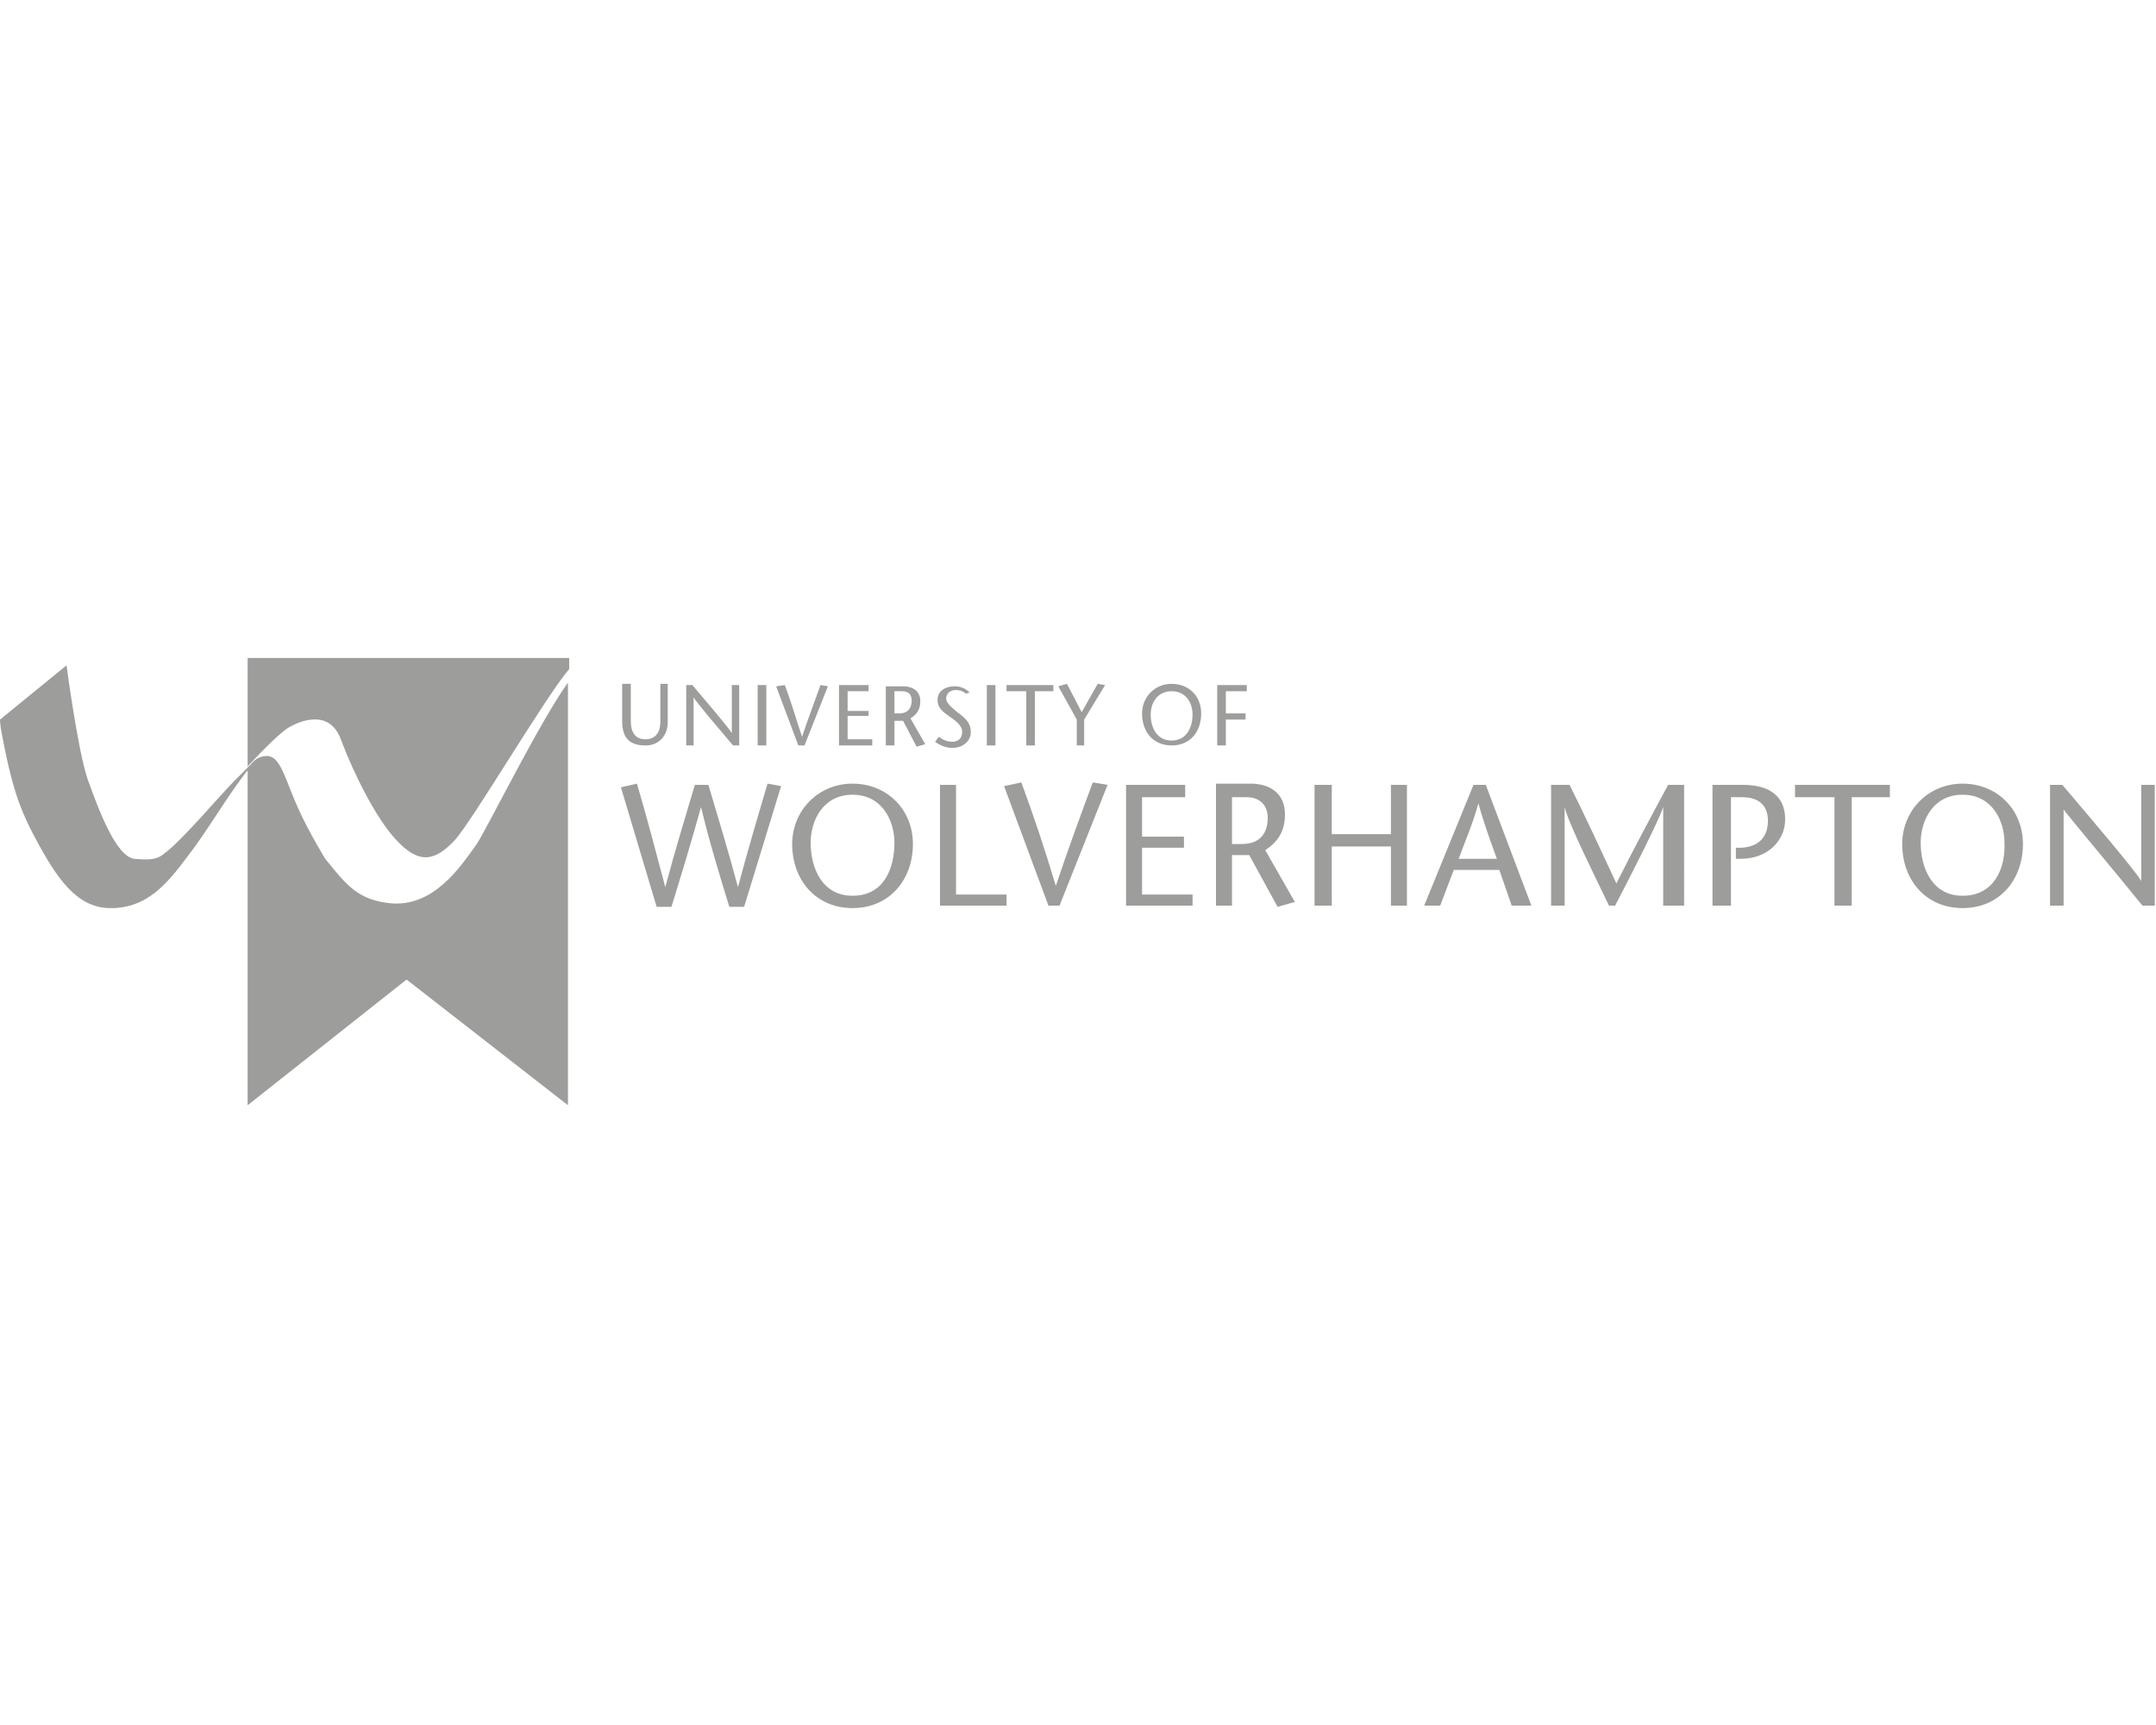<?xml version="1.0" encoding="utf-8"?>
<!-- Generator: Adobe Illustrator 23.0.6, SVG Export Plug-In . SVG Version: 6.00 Build 0)  -->
<svg version="1.1" id="Layer_1" xmlns="http://www.w3.org/2000/svg" xmlns:xlink="http://www.w3.org/1999/xlink" x="0px" y="0px"
	 viewBox="0 0 175 140" style="enable-background:new 0 0 175 140;" xml:space="preserve">
<style type="text/css">
	.st0{fill:#9D9D9C;}
	.st1{fill-rule:evenodd;clip-rule:evenodd;fill:#9D9D9C;}
</style>
<g>
	<path class="st0" d="M51.2,55.6v2.9c0,1,0.4,1.5,1.2,1.5c0.9,0,1.2-0.7,1.2-1.4v-3.1h0.6v3.1c0,1.1-0.7,1.9-1.8,1.9
		c-1.4,0-1.9-0.7-1.9-2v-3H51.2"/>
	<path class="st0" d="M60,60.5h-0.5c-1.1-1.3-2.9-3.4-3.2-3.9h0v3.9h-0.6v-4.9h0.5c1.1,1.3,2.9,3.4,3.2,3.9h0v-3.9H60V60.5"/>
	<rect x="61.5" y="55.6" class="st0" width="0.7" height="4.9"/>
	<path class="st0" d="M64.8,60.5L63,55.7l0.7-0.1c0.5,1.3,0.9,2.7,1.4,4.2h0c0.5-1.5,1-2.8,1.5-4.2l0.6,0.1l-1.9,4.8H64.8"/>
	<polyline class="st0" points="70.5,56.1 68.8,56.1 68.8,57.7 70.5,57.7 70.5,58.1 68.8,58.1 68.8,60 70.8,60 70.8,60.5 68.1,60.5 
		68.1,55.6 70.5,55.6 70.5,56.1 	"/>
	<path class="st0" d="M71.9,60.5h0.7v-2h0.7l1.1,2.1l0.7-0.2l-1.2-2.1c0.5-0.3,0.8-0.7,0.8-1.4c0-0.8-0.6-1.2-1.4-1.2h-1.4V60.5
		 M72.6,56.1h0.6c0.5,0,0.8,0.2,0.8,0.8c0,0.4-0.2,1-1,1h-0.4V56.1z"/>
	<path class="st0" d="M78.4,56.3c-0.2-0.2-0.5-0.3-0.8-0.3c-0.5,0-0.8,0.3-0.8,0.7c0,0.3,0.3,0.6,0.9,1.1c0.7,0.5,1.1,0.9,1.1,1.6
		c0,0.8-0.7,1.3-1.5,1.3c-0.5,0-1-0.2-1.4-0.5l0.3-0.4c0.3,0.2,0.6,0.4,1.1,0.4c0.5,0,0.8-0.3,0.8-0.8c0-0.6-0.7-1-1.1-1.3
		c-0.4-0.3-0.9-0.6-0.9-1.3c0-0.7,0.6-1.1,1.4-1.1c0.5,0,0.9,0.2,1.2,0.5L78.4,56.3"/>
	<rect x="80.1" y="55.6" class="st0" width="0.7" height="4.9"/>
	<polyline class="st0" points="83.3,60.5 83.3,56.1 81.7,56.1 81.7,55.6 85.5,55.6 85.5,56.1 84,56.1 84,60.5 83.3,60.5 	"/>
	<polyline class="st0" points="87.4,60.5 87.4,58.4 85.9,55.7 86.6,55.5 87.8,57.8 89.1,55.5 89.7,55.6 88,58.4 88,60.5 87.4,60.5 	
		"/>
	<path class="st0" d="M95.1,60.5c1.5,0,2.4-1.1,2.4-2.6c0-1.4-1-2.4-2.4-2.4c-1.4,0-2.4,1.1-2.4,2.4C92.7,59.4,93.6,60.5,95.1,60.5
		 M95.1,60.1c-1.3,0-1.7-1.2-1.7-2.1c0-0.9,0.5-1.9,1.7-1.9c1.2,0,1.7,1,1.7,1.9C96.8,58.9,96.4,60.1,95.1,60.1z"/>
	<polyline class="st0" points="101.2,56.1 99.5,56.1 99.5,57.9 101.1,57.9 101.1,58.4 99.5,58.4 99.5,60.5 98.8,60.5 98.8,55.6 
		101.2,55.6 101.2,56.1 	"/>
	<path class="st1" d="M19,63.4c-1.2,1.2-4.2,4.8-5.7,5.9c-0.6,0.5-1.3,0.5-2.4,0.4c-1.5-0.2-2.9-4-3.8-6.5c-0.8-2.4-1.7-9.2-1.7-9.2
		L0,58.4c0,0,0,0.3,0.1,0.9c0.7,3.8,1.3,6,2.7,8.6c1.8,3.4,3.4,5.7,6,5.8c3.1,0.1,4.8-2,6.5-4.3c1.5-1.9,3.4-5.2,4.9-7v-0.2
		C19.8,62.6,19.4,63,19,63.4"/>
	<g>
		<path class="st0" d="M31.6,73.3c-2.6-0.3-3.5-1.5-5.2-3.6c0,0-1.3-2.1-2.2-4.1c-1.3-2.9-1.5-4.8-3.2-4.1c-0.4,0.2-0.5,0.4-0.9,0.8
			v27.4L33,79.5l13.1,10.2V55.4c-2.3,3.2-6.5,11.7-7.4,13.1C37.4,70.3,35.2,73.7,31.6,73.3z"/>
		<path class="st0" d="M20.1,53.3v8.9c1.3-1.4,2.7-2.8,3.4-3.2c0.9-0.5,3.3-1.5,4.2,1.1c1.1,2.9,2.9,6.4,4.4,8
			c1.9,2.1,3.2,1.8,4.8,0.1c1.4-1.5,7.4-11.7,9.3-13.9v-0.9H20.1z"/>
	</g>
	<path class="st0" d="M57.5,63.7c0.8,2.7,1.6,5.3,2.4,8.3h0c0.8-3,1.6-5.7,2.4-8.4l1.1,0.2l-3,9.8h-1.2c-0.8-2.6-1.6-5.2-2.3-8.1h0
		c-0.8,2.9-1.6,5.5-2.4,8.1h-1.2l-2.9-9.7l1.3-0.3c0.8,2.7,1.5,5.4,2.3,8.4h0c0.8-3,1.6-5.6,2.4-8.3H57.5"/>
	<path class="st0" d="M69.2,73.7c3,0,4.9-2.3,4.9-5.2c0-2.8-2.1-4.9-4.9-4.9c-2.8,0-4.9,2.2-4.9,4.9C64.3,71.4,66.2,73.7,69.2,73.7
		 M69.2,72.7c-2.5,0-3.4-2.3-3.4-4.3c0-1.8,1-3.9,3.4-3.9c2.4,0,3.4,2.1,3.4,3.9C72.6,70.4,71.8,72.7,69.2,72.7z"/>
	<polyline class="st0" points="76.3,63.7 77.6,63.7 77.6,72.6 81.7,72.6 81.7,73.5 76.3,73.5 76.3,63.7 	"/>
	<path class="st0" d="M85.1,73.5l-3.6-9.7l1.4-0.3c1,2.7,1.9,5.4,2.8,8.4h0c1-3,2-5.7,3-8.4l1.2,0.2l-3.9,9.8H85.1"/>
	<polyline class="st0" points="96.2,64.7 92.7,64.7 92.7,67.9 96.1,67.9 96.1,68.8 92.7,68.8 92.7,72.6 96.8,72.6 96.8,73.5 
		91.4,73.5 91.4,63.7 96.2,63.7 96.2,64.7 	"/>
	<path class="st0" d="M98.6,73.5h1.4v-4.1h1.4l2.3,4.2l1.4-0.4l-2.4-4.2c0.9-0.6,1.6-1.4,1.6-2.9c0-1.7-1.2-2.5-2.8-2.5h-2.8V73.5
		 M100,64.7h1.2c0.9,0,1.7,0.5,1.7,1.7c0,0.8-0.3,2.1-2.1,2.1H100V64.7z"/>
	<polyline class="st0" points="114.2,73.5 112.9,73.5 112.9,68.7 108.1,68.7 108.1,73.5 106.7,73.5 106.7,63.7 108.1,63.7 
		108.1,67.7 112.9,67.7 112.9,63.7 114.2,63.7 114.2,73.5 	"/>
	<path class="st0" d="M119.6,63.7l-4,9.8h1.3l1.1-2.9h3.7l1,2.9h1.6l-3.7-9.8H119.6 M118.4,69.7c0.5-1.4,1.1-2.7,1.6-4.5h0
		c0.5,1.8,1,3.1,1.5,4.5H118.4z"/>
	<path class="st0" d="M136.4,73.5H135v-8h0c-0.4,1.2-2.6,5.5-3.9,8h-0.5c-1.2-2.5-3.3-6.7-3.6-8h0v8h-1.1v-9.8h1.5
		c1.3,2.6,2.5,5.2,3.8,8c1.4-2.8,2.8-5.4,4.2-8h1.3V73.5"/>
	<path class="st0" d="M140.4,73.5H139v-9.8h2.5c2.1,0,3.4,0.9,3.4,2.8c0,1.7-1.4,3.2-3.6,3.2h-0.4v-0.9l0.5,0
		c1.3-0.1,2.1-0.8,2.1-2.2c0-1.1-0.6-1.9-2.1-1.9h-0.9V73.5"/>
	<polyline class="st0" points="148.9,73.5 148.9,64.7 145.7,64.7 145.7,63.7 153.4,63.7 153.4,64.7 150.3,64.7 150.3,73.5 
		148.9,73.5 	"/>
	<path class="st0" d="M159.3,73.7c3,0,4.9-2.3,4.9-5.2c0-2.8-2.1-4.9-4.9-4.9c-2.8,0-4.9,2.2-4.9,4.9
		C154.4,71.4,156.3,73.7,159.3,73.7 M159.3,72.7c-2.5,0-3.4-2.3-3.4-4.3c0-1.8,1-3.9,3.4-3.9s3.4,2.1,3.4,3.9
		C162.8,70.4,161.9,72.7,159.3,72.7z"/>
	<path class="st0" d="M175,73.5h-1.1c-2.1-2.6-5.8-7-6.4-7.8h0v7.8h-1.1v-9.8h1c2.2,2.6,5.8,6.8,6.4,7.8h0v-7.8h1.1V73.5"/>
</g>
</svg>
